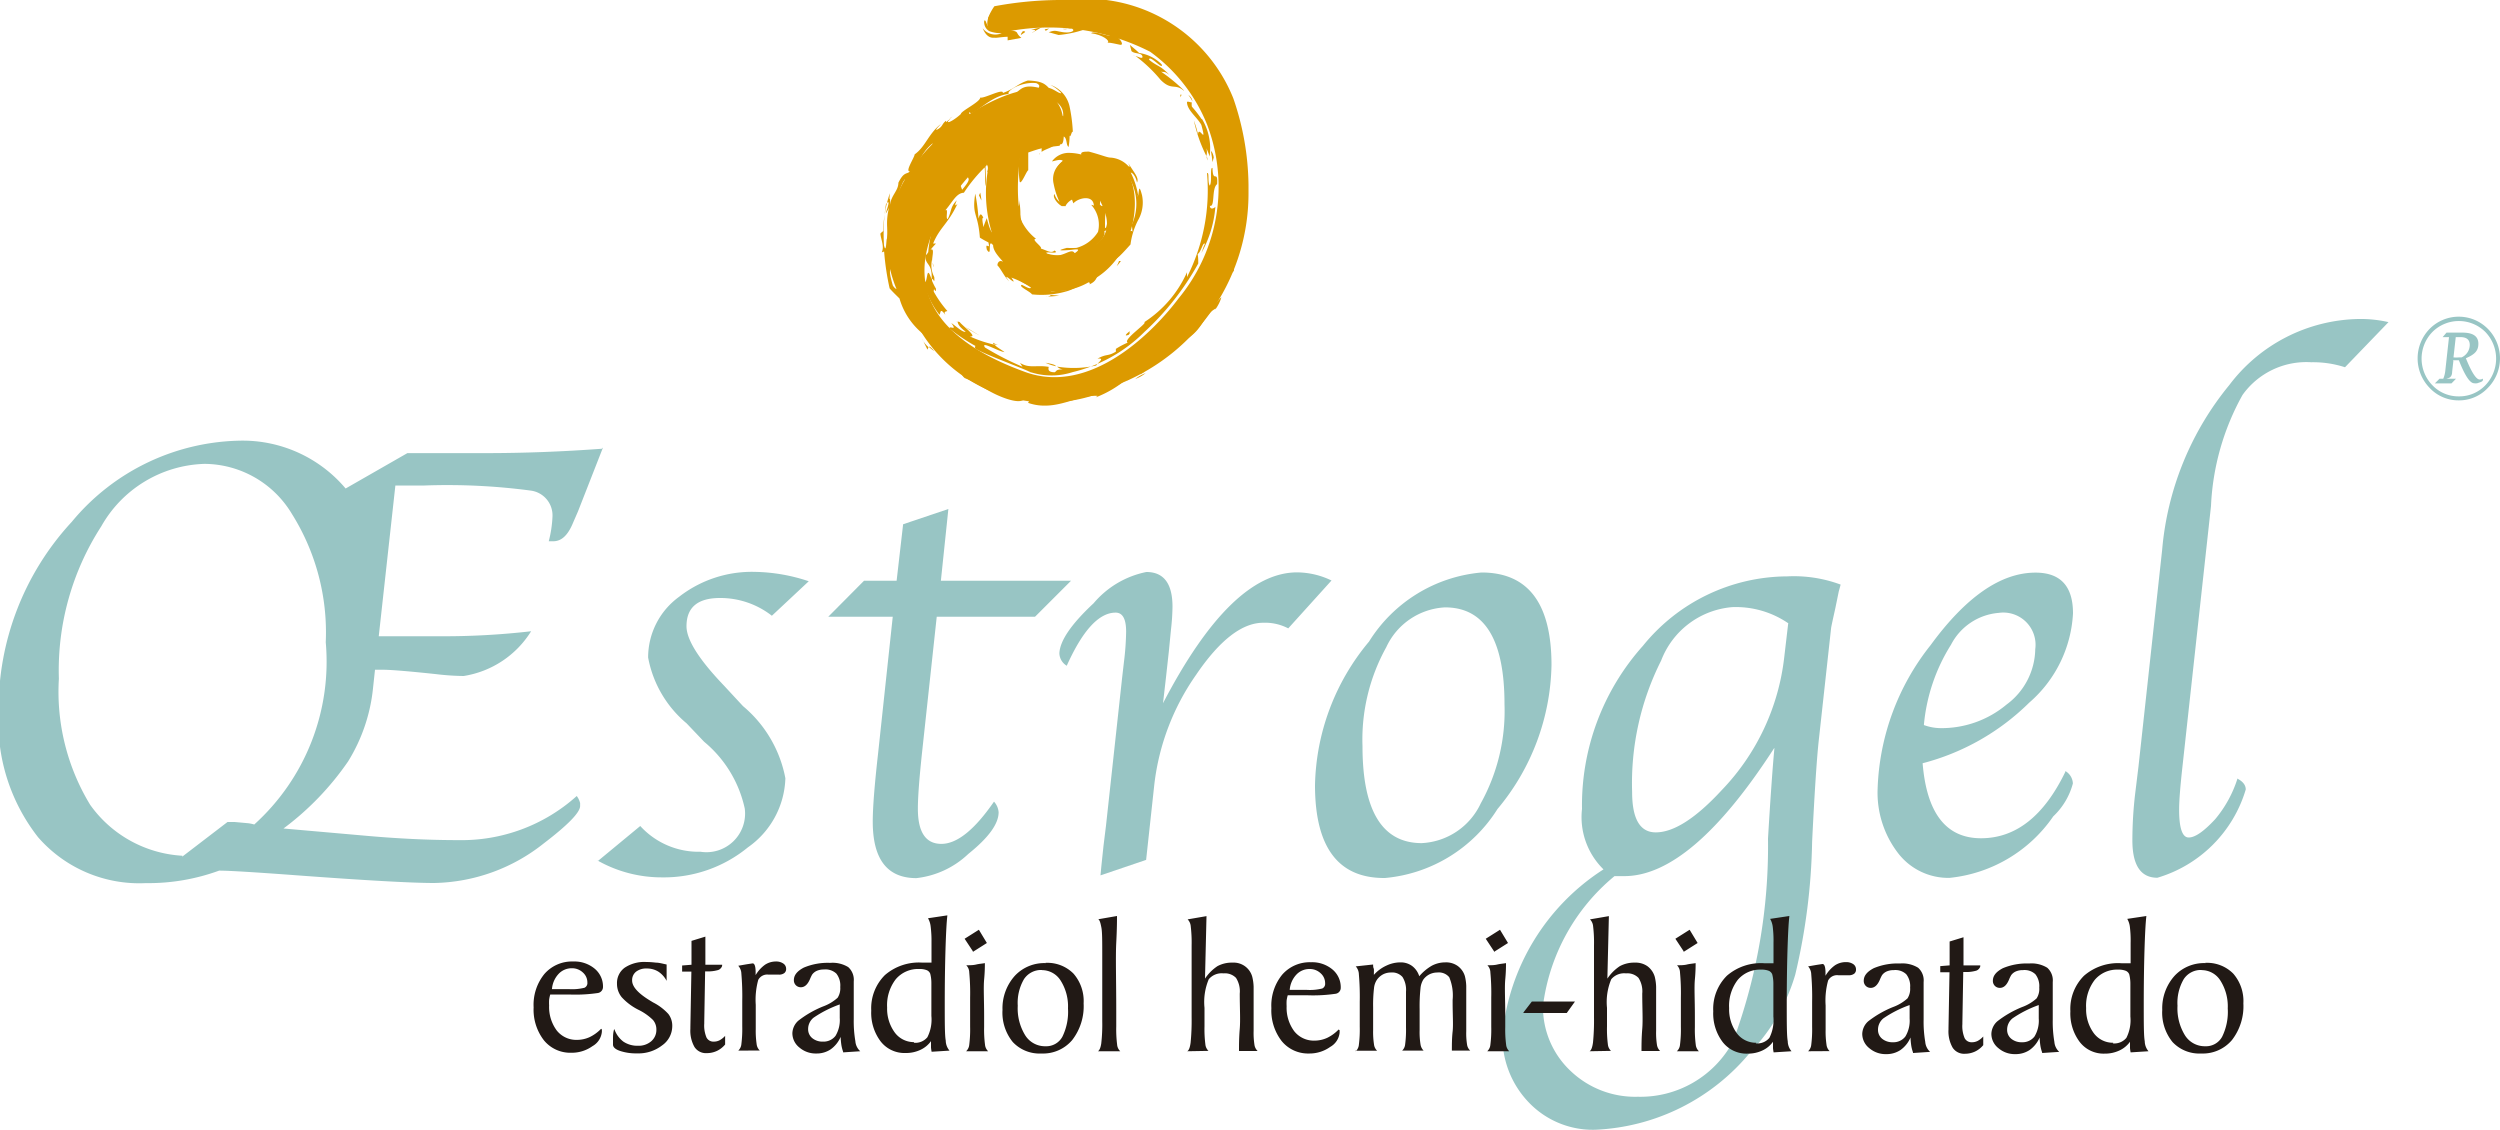<?xml version="1.0" encoding="UTF-8"?> <svg xmlns="http://www.w3.org/2000/svg" id="oestrogel" width="20" height="9.039" viewBox="0 0 20 9.039"><path id="Caminho_136" data-name="Caminho 136" d="M270.421.051A2.914,2.914,0,0,1,270.942,0H271a1.267,1.267,0,0,1,1.338.788,2.183,2.183,0,0,1,.121.688v.061a1.639,1.639,0,0,1-1.017,1.528,1.193,1.193,0,0,1-1.633-.463c-.805-1.092.625-1.946.952-1.88s.187.444.187.444l-.308.038s-.2,1.067.513.794c.266-.1.157-.313.121-.387-.059-.124-.213-.069-.289.019-.112-.076-.192-.576.439-.3.2.085.187.7-.224.916a.526.526,0,0,1-.607-.028,1.087,1.087,0,0,1-.187-.992s-1.372,1.152.261,1.748c.539.2,1.05-.343,1.232-.586A1.4,1.4,0,0,0,272.129,1a1.328,1.328,0,0,0-.457-.586A1.777,1.777,0,0,0,270.5.258c-.242.019-.074-.208-.074-.208Z" transform="translate(-262.471)" fill="#dc9a00"></path><path id="Caminho_137" data-name="Caminho 137" d="M300.455,3.41a.3.3,0,0,0-.033.055.145.145,0,0,0,.015.024.238.238,0,0,1,.017-.079Z" transform="translate(-292.518 -3.319)" fill="#dc9a00"></path><path id="Caminho_138" data-name="Caminho 138" d="M298.8,6.311l.11-.02c-.068-.056.016-.044-.157-.074-.027.005-.074.015-.1-.008s-.025-.066-.04-.056a.084.084,0,0,0,.04.084.254.254,0,0,0,.1.016.125.125,0,0,1-.153-.04c.038.092.088.075.1.077s.047-.006.1-.008l0,.029Z" transform="translate(-290.739 -5.988)" fill="#dc9a00"></path><path id="Caminho_139" data-name="Caminho 139" d="M310.445,9.354c-.009.012-.018.023-.016.032.009-.012.061-.03.016-.032Z" transform="translate(-302.262 -9.105)" fill="#dc9a00"></path><path id="Caminho_140" data-name="Caminho 140" d="M313.574,8.179c.069,0,0,.023.008.025l.076-.045-.085.02Z" transform="translate(-305.324 -7.942)" fill="#dc9a00"></path><path id="Caminho_141" data-name="Caminho 141" d="M324.569,8.449l.032,0c-.011-.007-.02,0-.032,0Z" transform="translate(-316.03 -8.218)" fill="#dc9a00"></path><path id="Caminho_142" data-name="Caminho 142" d="M319.393,8.431a.182.182,0,0,0-.11-.008l0,0c.039.015,0,.038-.063.03s-.061-.021-.118,0l.079.022a.9.9,0,0,0,.207-.044Z" transform="translate(-310.712 -8.195)" fill="#dc9a00"></path><path id="Caminho_143" data-name="Caminho 143" d="M323.166,8.662h-.038a.056.056,0,0,0,.038,0Z" transform="translate(-314.627 -8.431)" fill="#dc9a00"></path><path id="Caminho_144" data-name="Caminho 144" d="M317.713,8.545l-.036.007.009.012Z" transform="translate(-309.32 -8.317)" fill="#dc9a00"></path><path id="Caminho_145" data-name="Caminho 145" d="M331.9,9.745c-.025.028-.165-.043-.188-.015.092.012.156.061.131.075.032,0,.065.011.1.017s.007-.045-.04-.077Z" transform="translate(-322.983 -9.464)" fill="#dc9a00"></path><path id="Caminho_146" data-name="Caminho 146" d="M344.392,16.622a.063.063,0,0,1,.023,0,.045.045,0,0,0-.023,0Z" transform="translate(-335.332 -16.178)" fill="#dc9a00"></path><path id="Caminho_147" data-name="Caminho 147" d="M344.025,13.823a1.338,1.338,0,0,0-.184-.151c.024.007.026-.008.067.027-.071-.078-.1-.069-.162-.122,0-.047.119.092.1.037a.311.311,0,0,0-.18-.091c-.023-.023-.049-.043-.074-.065l.013.05c.028.026.082.009.088.045,0,.02-.032,0-.056-.006a1.15,1.15,0,0,1,.2.19c.089.09.115.027.184.086Z" transform="translate(-334.553 -13.099)" fill="#dc9a00"></path><path id="Caminho_148" data-name="Caminho 148" d="M358.836,28.426l0,.021.01-.02Z" transform="translate(-349.393 -27.669)" fill="#dc9a00"></path><path id="Caminho_149" data-name="Caminho 149" d="M361.2,30.721a1.068,1.068,0,0,0-.078-.1.1.1,0,0,1,0-.036c0,.008-.036-.011-.039,0,0,.065.083.122.115.183.046.169-.02,0-.027.074a.882.882,0,0,0-.033-.11,1.183,1.183,0,0,0,.1.284.12.12,0,0,0,0-.063c.009.022.019.044.026.067a.458.458,0,0,0-.061-.3Z" transform="translate(-351.587 -29.768)" fill="#dc9a00"></path><path id="Caminho_150" data-name="Caminho 150" d="M361.32,28.473c.028.038.035.054.033.06,0-.015,0-.033-.033-.06Z" transform="translate(-351.814 -27.715)" fill="#dc9a00"></path><path id="Caminho_151" data-name="Caminho 151" d="M366.927,46.877a.106.106,0,0,0-.007-.036.1.1,0,0,0,.007.036Z" transform="translate(-357.267 -45.594)" fill="#dc9a00"></path><path id="Caminho_152" data-name="Caminho 152" d="M368.247,45.3c.006.028.008.058.012.086l.01-.037c0-.012-.014-.054-.023-.05Z" transform="translate(-358.559 -44.089)" fill="#dc9a00"></path><path id="Caminho_153" data-name="Caminho 153" d="M288.807,51.716c0,.015.011.042.064.081-.019.012-.081-.047-.115-.069.053.071-.017.016-.014.044a1.422,1.422,0,0,0,.21.141c-.007,0-.01.01,0,.023.117.06.323.133.438.185a.547.547,0,0,0,.337,0,1.211,1.211,0,0,0,.575-.322,2.182,2.182,0,0,0,.43-.547c0-.025,0-.051-.005-.076.027-.012.042-.1.059-.081-.013.023-.018.047-.03.075a.907.907,0,0,0,.113-.372c-.009.013-.043.027-.044-.008.043.014.012-.138.058-.173.007-.122-.034,0-.037-.129-.024-.01,0,.119-.023.141-.018-.037,0-.109-.021-.1a1.535,1.535,0,0,1-.16.832l0-.039a.92.92,0,0,1-.343.4c.038,0-.176.141-.131.163a.6.6,0,0,0-.095.05l0,.022c-.068.041-.069.014-.147.056.062-.006.007.028-.011.055a.824.824,0,0,1-.312.009.079.079,0,0,0,.045.022c-.059,0-.048.016-.065.023-.059,0-.05-.03-.047-.043-.1-.017-.155.015-.23-.032l.02.031a2.309,2.309,0,0,1-.3-.154c-.038-.057.1.029.156.037-.02-.017-.068-.042-.078-.059a.986.986,0,0,1-.2-.067c.071.009-.056-.082-.081-.115Z" transform="translate(-281.146 -49.144)" fill="#dc9a00"></path><path id="Caminho_154" data-name="Caminho 154" d="M301.916,102.968a.2.2,0,0,0,.037.006.123.123,0,0,1-.037-.017s0,.007,0,.011Z" transform="translate(-293.97 -100.215)" fill="#dc9a00"></path><path id="Caminho_155" data-name="Caminho 155" d="M291,96.27v0c-.01-.007-.008,0,0,0Z" transform="translate(-283.341 -93.698)" fill="#dc9a00"></path><path id="Caminho_156" data-name="Caminho 156" d="M312.566,111.538l-.016-.006-.02-.007a.3.3,0,0,0,.035.013Z" transform="translate(-304.309 -108.555)" fill="#dc9a00"></path><path id="Caminho_157" data-name="Caminho 157" d="M317.911,108.958a.357.357,0,0,0,.085.028c-.01-.011-.018-.016-.085-.028Z" transform="translate(-309.547 -106.056)" fill="#dc9a00"></path><path id="Caminho_158" data-name="Caminho 158" d="M342.35,99.459c.016-.017,0-.014.009-.03-.037.029-.046.045-.009.03Z" transform="translate(-333.32 -96.781)" fill="#dc9a00"></path><path id="Caminho_159" data-name="Caminho 159" d="M293.72,98.32c-.027-.015-.053-.031-.078-.047l-.03-.016a1.172,1.172,0,0,0,.109.064Z" transform="translate(-285.887 -95.639)" fill="#dc9a00"></path><path id="Caminho_160" data-name="Caminho 160" d="M281.216,45.316a.963.963,0,0,0,.045-.147v0h0l-.041-.027h0l0,0-.008.007-.016.015-.032.03-.061.06c-.125.158.022.056-.1.2l-.022-.06a.919.919,0,0,0-.249.559c-.009.012-.023.044-.022-.006-.015.126.057.074.049.225-.047-.143-.027.051-.063.017l-.007-.024a.682.682,0,0,0,.132.288c.013-.007,0-.065.05.005-.019-.031,0-.028.014-.034a.881.881,0,0,1-.109-.155c0-.052.016.029.018-.023a.527.527,0,0,1-.032-.064c0-.051.025.048.018-.03a.2.2,0,0,1-.018-.137l0,.019c0-.05.023-.117-.012-.1.014-.017.029-.034.044-.05l-.023,0c.054-.131.118-.154.195-.318-.029.032-.016-.007-.005-.028-.055.055-.041.086-.073.15-.024,0,.019-.12-.037-.05.07-.072.1-.158.166-.16a1.231,1.231,0,0,1,.179-.215l0,.008c0-.02.016-.034.043-.053l.021-.015,0,0,0,0-.094-.063h0v0l0,.016a.184.184,0,0,0,0,.069c.007-.022.014-.043.022-.064.012.007,0,.038,0,.082,0-.006,0-.006-.013.007.019.018.006.157.014.174.008-.057,0-.131,0-.2.008.038.029.03.016.087Z" transform="translate(-273.306 -43.936)" fill="#dc9a00"></path><path id="Caminho_161" data-name="Caminho 161" d="M283.667,78.95a.353.353,0,0,1-.01-.036.062.062,0,0,0,.01.036Z" transform="translate(-276.195 -76.812)" fill="#dc9a00"></path><path id="Caminho_162" data-name="Caminho 162" d="M296.376,58.3c.022.078-.029-.014-.011.062.046.07,0-.1.05-.036,0,.052.062.109.08.133-.031-.021-.048.012-.045.029.024.021.053.088.093.127-.08-.107.089.068.018-.03a.669.669,0,0,1,.157.08c-.009.014-.043-.008-.072-.022-.037.009.066.053.08.076a.719.719,0,0,0,.292-.029c.093-.034.144-.079.086-.084-.039,0-.065.026-.105.037.115-.019.01.033,0,.042-.052,0-.143.02-.122,0a.5.5,0,0,0,.079-.027.431.431,0,0,1-.38-.137.805.805,0,0,1-.187-.421,1.034,1.034,0,0,0,.023.128c-.019-.011-.035-.071-.048-.119-.009.023-.019.047-.027.072-.005-.039-.015-.076,0-.075-.022-.046-.03-.024-.039.007a1.528,1.528,0,0,0-.026-.2c-.028.178.021.147.037.352a.718.718,0,0,0,.066.037Z" transform="translate(-288.47 -56.364)" fill="#dc9a00"></path><path id="Caminho_163" data-name="Caminho 163" d="M297.691,57.872l.019.041c0-.021-.006-.042-.009-.063l-.01.022Z" transform="translate(-289.859 -56.309)" fill="#dc9a00"></path><path id="Caminho_164" data-name="Caminho 164" d="M300.128,60.316c-.008,0-.013-.022-.021-.02,0,.077.009.067.021.02Z" transform="translate(-292.211 -58.69)" fill="#dc9a00"></path><path id="Caminho_165" data-name="Caminho 165" d="M318.028,88.7a.72.72,0,0,0,.107-.007l-.069-.005c0,.009-.024.013-.038.012Z" transform="translate(-309.661 -86.328)" fill="#dc9a00"></path><path id="Caminho_166" data-name="Caminho 166" d="M329.655,74.917a.41.41,0,0,1-.237.217c-.056.053.052.029.033.063.072-.034.045-.064.1-.118.038,0,.081-.081.124-.14-.013,0-.021,0-.019-.022Z" transform="translate(-320.735 -72.922)" fill="#dc9a00"></path><path id="Caminho_167" data-name="Caminho 167" d="M309.623,45.922a.628.628,0,0,0-.059-.181c.017,0,.042.037.05.079.018-.036-.02-.074-.068-.152,0,.008.021.036,0,.022a.215.215,0,0,0-.14-.069c-.031,0-.064-.018-.176-.048-.035,0-.068,0-.062.023a.421.421,0,0,0-.105-.013.165.165,0,0,0-.129.068c.014,0,.076-.026.089,0a.164.164,0,0,0-.076.179.609.609,0,0,0,.047.145.13.13,0,0,1-.04-.063c-.013.015,0,.046.03.076a.135.135,0,0,0,.028.021h0l.032,0h0l0,0,0-.006.008-.011a.122.122,0,0,1,.042-.035l.011.03c.038-.044.16-.073.164.019a.043.043,0,0,0-.021-.007.237.237,0,0,1,.054.216.29.29,0,0,1-.172.128.639.639,0,0,1-.077,0c-.09.024-.046.021.009.018s.118-.021.054.025c-.032-.054-.1.056-.22.006-.045-.03.112.008.058-.028-.026.026-.059,0-.11-.016.019-.011-.085-.077-.037-.077a.415.415,0,0,1-.127-.165.542.542,0,0,0-.01-.146c.011.119-.046-.031-.042.109a.476.476,0,0,0,.2.322.507.507,0,0,0,.407-.019c.005-.022.04-.041.073-.069s.054-.071.044-.094c.012,0,.028-.019.04-.025-.01-.176-.017.04-.034-.006,0-.067,0-.127.015-.126-.042-.112-.014-.01-.056-.056a.179.179,0,0,0-.011-.092.22.22,0,0,0-.3.061l-.007.007v0h0l.035,0h0l0,0a.042.042,0,0,1-.011-.009.127.127,0,0,1-.02-.026.264.264,0,0,1-.028-.065.237.237,0,0,1,0-.143c.032-.1.158-.116.255-.095a.526.526,0,0,1,.267.117.252.252,0,0,0,0-.04.405.405,0,0,1,.075.448.5.5,0,0,1,.006.061c0-.033-.046.018-.049-.032a.661.661,0,0,1-.048.141.746.746,0,0,0,.047-.077.15.15,0,0,1-.077.132c-.056.126.084-.04.111-.068a.582.582,0,0,1,.061-.195.285.285,0,0,0,.031-.2c-.033-.125-.02.017-.037.009Z" transform="translate(-300.518 -44.36)" fill="#dc9a00"></path><path id="Caminho_168" data-name="Caminho 168" d="M342.721,67.332c0,.012,0,.02,0,.027a.1.1,0,0,0,0-.027Z" transform="translate(-333.703 -65.539)" fill="#dc9a00"></path><path id="Caminho_169" data-name="Caminho 169" d="M309.951,57.742c0-.014,0-.031,0-.053s0,.011,0,.053Z" transform="translate(-301.79 -56.147)" fill="#dc9a00"></path><path id="Caminho_170" data-name="Caminho 170" d="M339.75,75.669h0Z" transform="translate(-330.812 -73.652)" fill="#dc9a00"></path><path id="Caminho_171" data-name="Caminho 171" d="M339.552,78.429a.322.322,0,0,0,.034-.042h-.015a.222.222,0,0,1-.019.042Z" transform="translate(-330.619 -76.299)" fill="#dc9a00"></path><path id="Caminho_172" data-name="Caminho 172" d="M315.868,45.931v-.014s-.005.01,0,.014Z" transform="translate(-307.554 -44.694)" fill="#dc9a00"></path><path id="Caminho_173" data-name="Caminho 173" d="M288.652,35.066l.026-.018a.106.106,0,0,0-.026.018Z" transform="translate(-281.058 -34.115)" fill="#dc9a00"></path><path id="Caminho_174" data-name="Caminho 174" d="M268.895,26.992a.862.862,0,0,0,.253-.151v.015c.044-.027.172-.129.07-.1l-.016.023c-.1.071-.086.021-.172.051-.1.049-.139.121-.239.135-.042.012-.038,0-.028-.016-.094.018-.126.061-.195.073-.018-.051-.089-.037-.179-.035a.345.345,0,0,1-.254-.065,1.779,1.779,0,0,1-.3-.145c.065.017-.086-.071-.046-.078-.072.029-.216-.256-.282-.229-.081-.143-.01,0-.1-.165.007,0,.025.022.033.031-.029-.068-.086-.081-.085-.15-.055-.137-.03-.013-.083-.088-.044-.153-.015-.116,0-.2-.039-.008-.034-.1-.048-.178-.005.018-.006.127-.023.056a1.5,1.5,0,0,1,.016-.331c.063-.074-.048.171.024.03a.515.515,0,0,0,0,.252,1.3,1.3,0,0,1,.112-.457c.047-.074-.006.048.031-.01.094-.12.105-.22.206-.3l0,.033c.033-.076.205-.182.319-.268-.021,0-.035,0-.023-.015.023.046.16-.133.313-.145-.021-.024.1-.1.22-.087.035.016.022.029.02.037-.159-.037-.145.04-.244.081a.419.419,0,0,1,.159-.047.481.481,0,0,1,.153.021l-.038.01.107.048a.117.117,0,0,1,.058.115l-.021-.01a.422.422,0,0,1-.014.206l-.008.025,0,.006h0c.028-.022.007-.006.013-.011h-.017l-.054.005-.108.01-.1.012-.013,0h-.01l-.02.019h0v0l0,.026,0,.051a.767.767,0,0,0,.005.187c.014.019.055-.09.068-.094,0-.032,0-.062,0-.089l0-.039v-.032h0l-.031.029h0c.046-.016.089-.032.138-.045l0,.03c.021-.023.139-.05.071-.058.068-.032.1.045.106-.066.029.014.017.072.039.083a.568.568,0,0,0,.008-.092c.007.03.019-.052.026-.023a1.3,1.3,0,0,0-.027-.211.237.237,0,0,0-.153-.17.313.313,0,0,1,.087.065c-.011.011-.056-.031-.1-.041-.035-.038-.067-.055-.167-.059-.078.024-.106.066-.2.1.006-.041-.154.048-.181.036,0,.036-.155.108-.155.132-.038.036-.1.076-.105.062a.35.35,0,0,1,.027-.029l-.041.032c0-.006,0-.007,0-.011-.037.028-.022.047-.077.074-.005-.007.019-.028.036-.048-.1.078-.124.183-.21.243,0,.024-.082.143-.036.136-.029.026-.049,0-.094.091,0,.066-.06.1-.068.184.007-.11-.009,0,0-.1a.97.97,0,0,0-.053.3c-.007.012-.016.011-.023.024.005.049.033.1.011.149l.019-.007a2.094,2.094,0,0,0,.044.295c.025.029.053.055.079.081a.566.566,0,0,0,.27.338c.031.04.078.1.072.1l-.048-.03c.049.056.1.135.155.137.065.04.029.054.073.092.076.027.169.095.263.137s.182.063.211.033a1.285,1.285,0,0,1-.28-.106c.031.007.016-.017.055,0a.756.756,0,0,0,.278.091l-.02.043a.389.389,0,0,0,.124.022h.012c.155,0,.29-.087.419-.078Z" transform="translate(-260.129 -23.813)" fill="#dc9a00"></path><path id="Caminho_175" data-name="Caminho 175" d="M280.7,101.937c.013.028.026.055.04.082l.008-.02a.186.186,0,0,1-.049-.062Z" transform="translate(-273.32 -99.222)" fill="#dc9a00"></path><path id="Caminho_176" data-name="Caminho 176" d="M282.545,104.111a.439.439,0,0,0,.041.032.184.184,0,0,0-.038-.037l0,0Z" transform="translate(-275.112 -101.334)" fill="#dc9a00"></path><path id="Caminho_177" data-name="Caminho 177" d="M345.224,112.124a.306.306,0,0,0,.083-.047.319.319,0,0,0-.083.047Z" transform="translate(-336.142 -109.092)" fill="#dc9a00"></path><path id="Caminho_178" data-name="Caminho 178" d="M346.71,111.491l-.041.017,0,.008Z" transform="translate(-337.546 -108.522)" fill="#dc9a00"></path><path id="Caminho_179" data-name="Caminho 179" d="M348.948,14.522a1.071,1.071,0,0,0-.077-.113c0-.029-.093-.144-.048-.117-.067-.049-.17-.184-.157-.107a.786.786,0,0,1,.188.238,1.92,1.92,0,0,1,.117.331,2.825,2.825,0,0,1,.085.722c0-.026-.007-.051-.013-.075.016.246-.08.312-.075.515l-.026-.037c-.047.095-.034.216-.129.292h.019c-.017.025-.029.031-.047.057l.013-.006a.4.4,0,0,1-.128.164c-.013,0,.022-.03.035-.051-.034.018-.054.083-.1.125-.043.026-.011-.013-.01-.021-.123.14-.215.153-.3.27-.006.016.052-.009,0,.031a.728.728,0,0,0,.262-.214l-.023.02c.029-.1.061-.033.143-.154-.008.044-.054.087-.064.113.152-.089.14-.195.246-.253l-.006.011a.32.32,0,0,0,.051-.1c-.012.007-.034.038-.053.055a.113.113,0,0,0,0-.08c.041-.025.019-.053.058-.108.03-.012,0,.061-.009.088.01-.026.017-.053.024-.079.032-.067.052-.057.079-.087.008-.066-.025.03-.028-.027a1.027,1.027,0,0,0,.112-.572c0,.057.023.021.015.09.007-.025,0-.114-.019-.115-.012-.113-.012-.254-.013-.362l-.013.033c-.04-.082-.014-.226-.078-.371v0c-.02-.045-.073-.079-.1-.159.031.013.044.061.061.049Z" transform="translate(-339.133 -13.784)" fill="#dc9a00"></path><path id="Caminho_180" data-name="Caminho 180" d="M358.258,11.573l.052.011c-.038-.039-.11-.052-.11-.032.033.014.06.053.075.045,0-.006,0-.013-.018-.025Z" transform="translate(-348.777 -11.235)" fill="#dc9a00"></path><path id="Caminho_181" data-name="Caminho 181" d="M304.981,1.774c-.02.005-.015.015-.023.021a1.449,1.449,0,0,1,.554.074c.065.027.088-.006.176.02a.461.461,0,0,1,.027.038c.052,0,.163.1.139.041,0-.006-.046,0-.078-.03l.012-.009c-.03-.012-.059-.025-.089-.036l.035,0c-.114-.073-.1.01-.251-.049l.01-.034c-.107-.027-.163-.024-.257-.057,0,0,0,.017.017.013s.04.021.026.03c-.167.008.028-.019-.086-.045a3.76,3.76,0,0,1-.492.016c.068.015-.029.044-.107.052-.037-.008.022-.024.034-.035a.363.363,0,0,0-.1.006c.051.013.022.041-.059.067.184-.009.327-.085.517-.08Z" transform="translate(-296.454 -1.7)" fill="#dc9a00"></path><path id="Caminho_182" data-name="Caminho 182" d="M320.451,3.557a.059.059,0,0,0,.032-.008l-.075,0,.042.006Z" transform="translate(-311.98 -3.454)" fill="#dc9a00"></path><path id="Caminho_183" data-name="Caminho 183" d="M4.824,132.07l-.2.511-.04.092c-.041.1-.093.147-.157.147l-.037,0a.936.936,0,0,0,.03-.2.2.2,0,0,0-.172-.205,5.059,5.059,0,0,0-.852-.041H3.163l-.133,1.206H3.51a6.088,6.088,0,0,0,.739-.04.777.777,0,0,1-.54.358,2.027,2.027,0,0,1-.221-.015q-.329-.035-.425-.035H3l-.015.139a1.377,1.377,0,0,1-.2.594,2.277,2.277,0,0,1-.517.537l.636.056q.405.037.764.037a1.377,1.377,0,0,0,.946-.353.16.16,0,0,1,.027.057l0,.023q0,.077-.292.3a1.447,1.447,0,0,1-.877.316q-.27,0-1.105-.062-.5-.037-.614-.037a1.651,1.651,0,0,1-.587.1,1.074,1.074,0,0,1-.862-.368,1.494,1.494,0,0,1-.315-1,2.2,2.2,0,0,1,.585-1.522,1.787,1.787,0,0,1,1.368-.65,1.078,1.078,0,0,1,.823.383l.494-.283h.624q.457,0,.931-.035Zm-3.367,3.274h0l.363-.278.057,0,.11.01a.319.319,0,0,1,.047.01,1.755,1.755,0,0,0,.572-1.458,1.784,1.784,0,0,0-.271-1.027.821.821,0,0,0-.7-.4.982.982,0,0,0-.825.5,2.121,2.121,0,0,0-.339,1.219,1.742,1.742,0,0,0,.25,1.008.972.972,0,0,0,.739.408Z" transform="translate(0 -128.49)" fill="#98c5c4"></path><path id="Caminho_184" data-name="Caminho 184" d="M181.757,174.266l.34-.281a.631.631,0,0,0,.482.206.309.309,0,0,0,.354-.346.956.956,0,0,0-.325-.534l-.14-.147a.9.9,0,0,1-.308-.527.6.6,0,0,1,.247-.485.946.946,0,0,1,.608-.2,1.421,1.421,0,0,1,.43.075l-.295.276a.67.67,0,0,0-.415-.142q-.268,0-.268.226,0,.162.3.475l.152.164a.992.992,0,0,1,.339.577.7.7,0,0,1-.3.553,1.06,1.06,0,0,1-.685.24,1.042,1.042,0,0,1-.516-.134Z" transform="translate(-176.975 -167.377)" fill="#98c5c4"></path><path id="Caminho_185" data-name="Caminho 185" d="M252.733,153.676l-.119,1.1c-.021.2-.032.343-.032.437q0,.281.188.281t.421-.338a.143.143,0,0,1,.037.085q0,.139-.242.333a.718.718,0,0,1-.416.194q-.349,0-.349-.452,0-.167.042-.539l.118-1.1h-.516l.286-.288h.261l.052-.452.362-.122-.06.574h1.041l-.288.288h-.787Z" transform="translate(-245.239 -148.743)" fill="#98c5c4"></path><path id="Caminho_186" data-name="Caminho 186" d="M322.909,173q.545-1.047,1.073-1.047a.641.641,0,0,1,.275.065l-.346.383a.4.4,0,0,0-.2-.045q-.255,0-.539.419a1.911,1.911,0,0,0-.332.871l-.066.607-.365.124.007-.075.017-.161.02-.162.129-1.183.015-.13a2.147,2.147,0,0,0,.017-.239q0-.152-.084-.152-.2,0-.391.425a.12.12,0,0,1-.059-.1q.007-.151.274-.4a.744.744,0,0,1,.422-.25q.209,0,.209.278a1.758,1.758,0,0,1-.012.181l-.017.174-.023.209-.023.2Z" transform="translate(-313.605 -167.374)" fill="#98c5c4"></path><path id="Caminho_187" data-name="Caminho 187" d="M400.426,174.4q-.552,0-.553-.741a1.845,1.845,0,0,1,.432-1.15,1.183,1.183,0,0,1,.9-.553q.56,0,.56.741a1.844,1.844,0,0,1-.432,1.151,1.188,1.188,0,0,1-.9.552Zm.3-.279h0a.551.551,0,0,0,.473-.318,1.523,1.523,0,0,0,.19-.793q0-.775-.476-.775a.549.549,0,0,0-.47.319,1.522,1.522,0,0,0-.19.792q0,.775.474.775Z" transform="translate(-389.353 -167.376)" fill="#98c5c4"></path><path id="Caminho_188" data-name="Caminho 188" d="M459.619,173.229c-.008.03-.013.048-.015.055l-.027.132q-.032.144-.034.159l-.1.91q-.024.229-.052.8a4.956,4.956,0,0,1-.135,1.064,1.5,1.5,0,0,1-.356.617,1.7,1.7,0,0,1-1.245.624.708.708,0,0,1-.53-.218.755.755,0,0,1-.211-.546,1.773,1.773,0,0,1,.808-1.319.585.585,0,0,1-.172-.483,1.914,1.914,0,0,1,.488-1.306,1.493,1.493,0,0,1,1.154-.555,1.072,1.072,0,0,1,.425.065Zm-.531,1.307h0q-.662,1.025-1.2,1.025c-.014,0-.041,0-.078,0a1.607,1.607,0,0,0-.572,1.036.7.7,0,0,0,.218.52.748.748,0,0,0,.54.209.841.841,0,0,0,.762-.442,4.491,4.491,0,0,0,.28-1.623q.029-.485.051-.721Zm.109-1h0a.743.743,0,0,0-.445-.127.668.668,0,0,0-.569.428,2.179,2.179,0,0,0-.232,1.051q0,.323.189.323.216,0,.528-.338a1.83,1.83,0,0,0,.5-1.064l.032-.273Z" transform="translate(-444.894 -168.552)" fill="#98c5c4"></path><path id="Caminho_189" data-name="Caminho 189" d="M572.485,173.543a.12.12,0,0,1,.061.1.559.559,0,0,1-.157.263,1.147,1.147,0,0,1-.83.492.507.507,0,0,1-.413-.2.794.794,0,0,1-.162-.514,1.946,1.946,0,0,1,.424-1.148q.424-.58.839-.58.3,0,.3.326a1.014,1.014,0,0,1-.35.714,1.887,1.887,0,0,1-.853.485q.049.6.467.6t.675-.532Zm-1.132-.368h0a.4.4,0,0,0,.13.025.811.811,0,0,0,.533-.189.561.561,0,0,0,.229-.442.258.258,0,0,0-.292-.291.473.473,0,0,0-.382.255,1.449,1.449,0,0,0-.217.643Z" transform="translate(-555.963 -167.375)" fill="#98c5c4"></path><path id="Caminho_190" data-name="Caminho 190" d="M649.123,99.553c.047.023.071.053.071.089a1.048,1.048,0,0,1-.707.706q-.2,0-.2-.3a3.231,3.231,0,0,1,.022-.37l.027-.221.189-1.73a2.4,2.4,0,0,1,.537-1.32,1.326,1.326,0,0,1,1.033-.529,1,1,0,0,1,.241.025l-.348.361a.827.827,0,0,0-.27-.04.627.627,0,0,0-.55.262,2.008,2.008,0,0,0-.252.888l-.228,2.082q-.027.241-.027.346,0,.223.076.224t.213-.147a.953.953,0,0,0,.178-.325Z" transform="translate(-631.228 -93.326)" fill="#98c5c4"></path><path id="Caminho_191" data-name="Caminho 191" d="M735.486,95.9a.315.315,0,0,1-.233-.1.338.338,0,0,1,0-.472.327.327,0,0,1,.466,0,.336.336,0,0,1,0,.472.315.315,0,0,1-.233.1Zm0-.032h0a.288.288,0,0,0,.212-.088.307.307,0,0,0,0-.428.3.3,0,0,0-.422,0,.306.306,0,0,0,0,.428.288.288,0,0,0,.212.088Zm-.043-.284h0l-.01.089c0,.028-.013.044-.03.049l-.017.005h.078l-.036.037h-.133l.037-.037h.03a.229.229,0,0,0,.017-.07l.029-.263h-.051l.031-.036h.128c.085,0,.127.03.127.089s-.032.086-.1.116c.046.114.083.17.11.17a.044.044,0,0,0,.026-.007.029.029,0,0,1,0,.011c0,.007-.007.013-.022.018l-.023.008a.077.077,0,0,1-.025,0q-.05,0-.122-.184l-.018,0-.02,0-.01,0Zm0-.028h0a.228.228,0,0,0,.047,0l.019,0a.11.11,0,0,0,.065-.1c0-.041-.025-.062-.074-.062h-.038l-.018.161Z" transform="translate(-715.816 -92.697)" fill="#98c5c4"></path><path id="Caminho_192" data-name="Caminho 192" d="M162.854,275.84v.018a.147.147,0,0,1-.075.115.284.284,0,0,1-.17.053.272.272,0,0,1-.219-.1.4.4,0,0,1-.082-.263.391.391,0,0,1,.086-.267.292.292,0,0,1,.231-.1.253.253,0,0,1,.172.058.185.185,0,0,1,.066.146.049.049,0,0,1-.04.048,1.245,1.245,0,0,1-.232.012H162.5l-.059,0a.277.277,0,0,0-.009.042.418.418,0,0,0,0,.046.315.315,0,0,0,.061.2.2.2,0,0,0,.163.075.246.246,0,0,0,.1-.022.317.317,0,0,0,.092-.067Zm-.4-.323h.014l.037,0,.066,0h.019a.408.408,0,0,0,.125-.011.041.041,0,0,0,.023-.042.106.106,0,0,0-.036-.08.126.126,0,0,0-.089-.034.143.143,0,0,0-.106.046.2.2,0,0,0-.052.118Zm.5.32a.209.209,0,0,0,.072.1.2.2,0,0,0,.117.033.153.153,0,0,0,.106-.036.119.119,0,0,0,.041-.093.116.116,0,0,0-.027-.077.442.442,0,0,0-.117-.082.457.457,0,0,1-.133-.1.168.168,0,0,1-.038-.108.151.151,0,0,1,.061-.128.282.282,0,0,1,.173-.046.62.62,0,0,1,.076.005c.028,0,.057.009.087.015l0,.131a.194.194,0,0,0-.068-.075.172.172,0,0,0-.092-.024.13.13,0,0,0-.085.026.086.086,0,0,0-.031.07c0,.051.051.106.154.167l.013.008a.425.425,0,0,1,.123.093.154.154,0,0,1,.031.1.188.188,0,0,1-.081.151.308.308,0,0,1-.2.064.407.407,0,0,1-.138-.02c-.037-.013-.055-.03-.055-.05s0-.023,0-.044,0-.047.008-.076Zm.616-.46-.074,0v-.049l.075-.006,0-.191.111-.034,0,.225h.124c.005,0,.009,0,.01,0s0,0,0,.007-.01.027-.031.035a.287.287,0,0,1-.093.011h-.012l-.007.406v.011a.248.248,0,0,0,.018.112.062.062,0,0,0,.059.033.1.1,0,0,0,.046-.011.17.17,0,0,0,.044-.035l0,.069a.192.192,0,0,1-.065.051.189.189,0,0,1-.08.018.109.109,0,0,1-.1-.049.262.262,0,0,1-.033-.145v-.013l.008-.443Zm.375.632a.081.081,0,0,0,.025-.052.975.975,0,0,0,.007-.144v-.2a2.106,2.106,0,0,0-.007-.219.1.1,0,0,0-.025-.064l.069-.012.046-.007c.015,0,.023.022.024.064,0,.013,0,.023,0,.03a.273.273,0,0,1,.075-.083.156.156,0,0,1,.087-.026.1.1,0,0,1,.059.016.05.05,0,0,1,.023.043.04.04,0,0,1-.015.034.069.069,0,0,1-.044.012l-.039,0-.043,0a.081.081,0,0,0-.082.042.6.6,0,0,0-.02.2c0,.015,0,.044,0,.087s0,.079,0,.107a.731.731,0,0,0,.007.119.084.084,0,0,0,.025.052Zm.839.009a.31.31,0,0,1-.014-.054.593.593,0,0,1-.006-.065.234.234,0,0,1-.08.1.2.2,0,0,1-.114.033.2.2,0,0,1-.136-.048.146.146,0,0,1-.056-.114.14.14,0,0,1,.047-.1.82.82,0,0,1,.2-.115.351.351,0,0,0,.115-.069.14.14,0,0,0,.021-.086.154.154,0,0,0-.031-.107.126.126,0,0,0-.1-.033.136.136,0,0,0-.055.01.091.091,0,0,0-.039.031.292.292,0,0,0-.016.033q-.028.068-.074.068a.055.055,0,0,1-.04-.016.056.056,0,0,1-.016-.041c0-.04.026-.072.079-.1a.491.491,0,0,1,.211-.038.24.24,0,0,1,.145.034.136.136,0,0,1,.044.114c0,.008,0,.046,0,.113s0,.129,0,.188a.952.952,0,0,0,.013.178.12.12,0,0,0,.039.08l-.137.009Zm-.023-.38h0a.91.91,0,0,0-.214.108.116.116,0,0,0-.043.091.091.091,0,0,0,.033.072.129.129,0,0,0,.086.028.121.121,0,0,0,.1-.046.246.246,0,0,0,.034-.144v-.109Zm.857-.711q-.009.075-.015.271t-.006.437c0,.154,0,.252.008.294a.126.126,0,0,0,.03.08l-.143.009a.313.313,0,0,1-.005-.034c0-.011,0-.022,0-.033v-.018a.214.214,0,0,1-.085.07.269.269,0,0,1-.118.025.241.241,0,0,1-.2-.093.379.379,0,0,1-.075-.246.374.374,0,0,1,.109-.284.415.415,0,0,1,.3-.1h.041l.032,0v-.162a.912.912,0,0,0-.007-.129.164.164,0,0,0-.021-.064l.154-.023Zm-.269,1.019h0a.125.125,0,0,0,.109-.044.311.311,0,0,0,.032-.171c0-.138,0-.226,0-.264a.3.3,0,0,0-.009-.073.051.051,0,0,0-.029-.029.155.155,0,0,0-.059-.009.234.234,0,0,0-.188.082.34.34,0,0,0-.069.226.322.322,0,0,0,.061.2.19.19,0,0,0,.156.077Zm.473-.732-.066-.1.114-.072.064.106-.112.071Zm-.054.8h0a.082.082,0,0,0,.025-.052.969.969,0,0,0,.007-.144v-.234a1.766,1.766,0,0,0-.007-.2.084.084,0,0,0-.024-.058c.029,0,.055,0,.08-.006s.048-.007.069-.011c0,.023,0,.067-.006.131s0,.162,0,.293v.088a.926.926,0,0,0,.007.14.085.085,0,0,0,.025.053h-.174Zm.633-.707a.294.294,0,0,1,.226.086.334.334,0,0,1,.081.238.442.442,0,0,1-.091.293.305.305,0,0,1-.246.108.293.293,0,0,1-.23-.092.372.372,0,0,1-.082-.257.388.388,0,0,1,.1-.274.322.322,0,0,1,.248-.1Zm-.026.057h0a.164.164,0,0,0-.144.073.376.376,0,0,0-.05.213.409.409,0,0,0,.06.237.187.187,0,0,0,.162.087.147.147,0,0,0,.135-.076.452.452,0,0,0,.045-.227.385.385,0,0,0-.058-.221.177.177,0,0,0-.151-.085Zm.448.65c.012-.008.021-.029.026-.062a1.34,1.34,0,0,0,.008-.178c0-.024,0-.068,0-.133s0-.118,0-.16v-.238c0-.109,0-.183-.007-.219s-.013-.059-.025-.066l.15-.026c0,.029,0,.1-.006.214s0,.3,0,.548v.122a.994.994,0,0,0,.007.145.082.082,0,0,0,.025.053h-.174Zm.714,0c.013-.007.022-.031.027-.07a1.772,1.772,0,0,0,.008-.2q0-.048,0-.2c0-.1,0-.184,0-.253v-.124a1.093,1.093,0,0,0-.007-.152.089.089,0,0,0-.025-.056l.151-.026-.012.5a.356.356,0,0,1,.1-.1.242.242,0,0,1,.121-.028.154.154,0,0,1,.157.113.384.384,0,0,1,.011.08q0,.054,0,.181v.171a.626.626,0,0,0,.007.115.086.086,0,0,0,.025.047h-.149c0-.047,0-.105.006-.177s0-.165,0-.282a.2.2,0,0,0-.03-.126.124.124,0,0,0-.1-.036.135.135,0,0,0-.118.047.471.471,0,0,0-.034.229v.148a.966.966,0,0,0,.007.144.082.082,0,0,0,.025.052Zm1.219-.168v.018a.147.147,0,0,1-.075.115.284.284,0,0,1-.17.053.272.272,0,0,1-.219-.1.4.4,0,0,1-.082-.263.391.391,0,0,1,.086-.267.292.292,0,0,1,.231-.1.253.253,0,0,1,.172.058.185.185,0,0,1,.066.146.048.048,0,0,1-.04.048,1.245,1.245,0,0,1-.232.012H168.4l-.059,0a.27.27,0,0,0-.009.042.434.434,0,0,0,0,.046.315.315,0,0,0,.061.2.2.2,0,0,0,.163.075.246.246,0,0,0,.1-.022.318.318,0,0,0,.092-.067Zm-.4-.323h.014l.037,0,.066,0h.019a.407.407,0,0,0,.125-.011.041.041,0,0,0,.023-.042.105.105,0,0,0-.036-.08.126.126,0,0,0-.089-.034.143.143,0,0,0-.106.046.2.2,0,0,0-.052.118Zm.529.491a.081.081,0,0,0,.025-.052.967.967,0,0,0,.007-.144v-.2a2.094,2.094,0,0,0-.007-.219.1.1,0,0,0-.025-.064l.139-.015c0,.012,0,.024.006.035a.3.3,0,0,1,0,.033v.015a.3.3,0,0,1,.1-.074.261.261,0,0,1,.113-.026.153.153,0,0,1,.093.029.163.163,0,0,1,.057.082.384.384,0,0,1,.1-.084.229.229,0,0,1,.108-.027.16.16,0,0,1,.1.029.156.156,0,0,1,.057.081.372.372,0,0,1,.011.078c0,.035,0,.094,0,.177v.185a.578.578,0,0,0,.007.111.08.08,0,0,0,.025.045h-.147c0-.048,0-.1.006-.153s0-.132,0-.233v-.02a.375.375,0,0,0-.027-.181.107.107,0,0,0-.094-.038.143.143,0,0,0-.063.014.139.139,0,0,0-.05.042.16.16,0,0,0-.023.071,1.343,1.343,0,0,0-.007.166v.168a.62.62,0,0,0,.007.113.088.088,0,0,0,.025.051h-.172a.078.078,0,0,0,.024-.049.88.88,0,0,0,.007-.138v-.284a.193.193,0,0,0-.028-.118.11.11,0,0,0-.092-.036.139.139,0,0,0-.062.014.142.142,0,0,0-.049.042.145.145,0,0,0-.025.07,1.154,1.154,0,0,0-.007.151q0,.024,0,.085c0,.041,0,.074,0,.1a.654.654,0,0,0,.007.113.083.083,0,0,0,.025.051h-.174Zm1.106-.8-.066-.1.114-.072.064.106-.112.071Zm-.054.8h0a.081.081,0,0,0,.025-.052.959.959,0,0,0,.007-.144v-.234a1.748,1.748,0,0,0-.007-.2.084.084,0,0,0-.024-.058c.029,0,.055,0,.08-.006s.047-.007.069-.011c0,.023,0,.067-.006.131s0,.162,0,.293v.088a.925.925,0,0,0,.007.14.085.085,0,0,0,.025.053h-.174Zm.29-.311.067-.087h.345l-.066.092h-.338l-.009,0Zm.529.311q.019-.011.027-.07a1.768,1.768,0,0,0,.008-.2q0-.048,0-.2c0-.1,0-.184,0-.253v-.124a1.083,1.083,0,0,0-.007-.152.089.089,0,0,0-.025-.056l.151-.026-.012.5a.355.355,0,0,1,.1-.1.242.242,0,0,1,.121-.028.164.164,0,0,1,.1.029.162.162,0,0,1,.058.084.383.383,0,0,1,.011.08c0,.036,0,.1,0,.181v.171a.624.624,0,0,0,.007.115.086.086,0,0,0,.025.047h-.149c0-.047,0-.105.006-.177s0-.165,0-.282a.2.2,0,0,0-.03-.126.124.124,0,0,0-.1-.036.135.135,0,0,0-.118.047.472.472,0,0,0-.034.229v.148a.97.97,0,0,0,.007.144.082.082,0,0,0,.025.052Zm.752-.8-.066-.1.114-.072.064.106-.112.071Zm-.054.8h0a.081.081,0,0,0,.025-.052.97.97,0,0,0,.007-.144v-.234a1.761,1.761,0,0,0-.007-.2.085.085,0,0,0-.024-.058c.029,0,.055,0,.08-.006s.047-.007.069-.011c0,.023,0,.067-.006.131s0,.162,0,.293v.088a.934.934,0,0,0,.007.14.085.085,0,0,0,.025.053h-.174Zm.9-1.082q-.009.075-.015.271t-.006.437c0,.154,0,.252.008.294a.126.126,0,0,0,.03.08l-.143.009a.3.3,0,0,1-.005-.034c0-.011,0-.022,0-.033v-.018a.214.214,0,0,1-.085.07.269.269,0,0,1-.118.025.241.241,0,0,1-.2-.093.379.379,0,0,1-.075-.246.374.374,0,0,1,.109-.284.415.415,0,0,1,.3-.1h.041l.032,0v-.162a.911.911,0,0,0-.006-.129.165.165,0,0,0-.021-.064l.154-.023Zm-.269,1.019h0a.125.125,0,0,0,.109-.044.312.312,0,0,0,.032-.171c0-.138,0-.226,0-.264a.3.3,0,0,0-.009-.073.051.051,0,0,0-.029-.029.155.155,0,0,0-.059-.009.234.234,0,0,0-.188.082.34.34,0,0,0-.069.226.322.322,0,0,0,.061.2.19.19,0,0,0,.156.077Zm.419.063a.082.082,0,0,0,.025-.052.971.971,0,0,0,.007-.144v-.2a2.11,2.11,0,0,0-.007-.219.1.1,0,0,0-.025-.064l.069-.012.046-.007c.015,0,.023.022.024.064,0,.013,0,.023,0,.03a.273.273,0,0,1,.075-.083.156.156,0,0,1,.087-.026.1.1,0,0,1,.06.016.05.05,0,0,1,.022.043.04.04,0,0,1-.015.034.069.069,0,0,1-.044.012l-.039,0-.043,0a.081.081,0,0,0-.082.042.6.6,0,0,0-.02.2c0,.015,0,.044,0,.087s0,.079,0,.107a.731.731,0,0,0,.007.119.085.085,0,0,0,.025.052Zm.839.009a.3.3,0,0,1-.014-.054.568.568,0,0,1-.006-.065.235.235,0,0,1-.08.1.2.2,0,0,1-.114.033.2.2,0,0,1-.136-.048.146.146,0,0,1-.056-.114.14.14,0,0,1,.047-.1.819.819,0,0,1,.2-.115.352.352,0,0,0,.115-.069.14.14,0,0,0,.021-.086.154.154,0,0,0-.031-.107.126.126,0,0,0-.1-.033.136.136,0,0,0-.055.01.09.09,0,0,0-.039.031.267.267,0,0,0-.016.033c-.019.046-.044.068-.074.068a.055.055,0,0,1-.04-.016.056.056,0,0,1-.016-.041c0-.04.026-.072.079-.1a.491.491,0,0,1,.211-.038.24.24,0,0,1,.145.034.135.135,0,0,1,.044.114c0,.008,0,.046,0,.113s0,.129,0,.188a.949.949,0,0,0,.013.178.12.12,0,0,0,.039.08l-.137.009Zm-.023-.38h0a.909.909,0,0,0-.214.108.116.116,0,0,0-.043.091.091.091,0,0,0,.033.072.129.129,0,0,0,.086.028.12.12,0,0,0,.1-.046.245.245,0,0,0,.034-.144v-.109Zm.315-.261-.074,0v-.049l.075-.006,0-.191.111-.034,0,.225h.124c.005,0,.009,0,.01,0s0,0,0,.007-.01.027-.031.035a.286.286,0,0,1-.093.011h-.012l-.007.406v.011a.247.247,0,0,0,.018.112.062.062,0,0,0,.059.033.1.1,0,0,0,.046-.011.17.17,0,0,0,.044-.035l0,.069a.191.191,0,0,1-.065.051.189.189,0,0,1-.08.018.109.109,0,0,1-.1-.049.262.262,0,0,1-.033-.145v-.013l.008-.443Zm.741.641a.3.3,0,0,1-.014-.054.589.589,0,0,1-.006-.065.235.235,0,0,1-.08.1.2.2,0,0,1-.114.033.2.2,0,0,1-.136-.048.146.146,0,0,1-.056-.114.14.14,0,0,1,.047-.1.819.819,0,0,1,.2-.115.351.351,0,0,0,.115-.069.14.14,0,0,0,.021-.086.154.154,0,0,0-.031-.107.126.126,0,0,0-.1-.033.136.136,0,0,0-.055.01.09.09,0,0,0-.039.031.279.279,0,0,0-.016.033c-.019.046-.043.068-.074.068a.055.055,0,0,1-.04-.016.056.056,0,0,1-.016-.041c0-.04.026-.072.079-.1a.491.491,0,0,1,.211-.038.24.24,0,0,1,.145.034.135.135,0,0,1,.044.114c0,.008,0,.046,0,.113s0,.129,0,.188a.949.949,0,0,0,.013.178.12.12,0,0,0,.039.08l-.137.009Zm-.023-.38h0a.909.909,0,0,0-.214.108.116.116,0,0,0-.043.091.091.091,0,0,0,.033.072.129.129,0,0,0,.086.028.121.121,0,0,0,.1-.046.246.246,0,0,0,.034-.144v-.109Zm.857-.711q-.009.075-.015.271t-.006.437c0,.154,0,.252.008.294a.126.126,0,0,0,.03.08l-.143.009a.312.312,0,0,1-.005-.034c0-.011,0-.022,0-.033v-.018a.214.214,0,0,1-.085.07.269.269,0,0,1-.117.025.241.241,0,0,1-.2-.093.379.379,0,0,1-.075-.246.374.374,0,0,1,.109-.284.415.415,0,0,1,.3-.1h.041l.032,0v-.162a.909.909,0,0,0-.006-.129.164.164,0,0,0-.021-.064l.154-.023Zm-.269,1.019h0a.125.125,0,0,0,.109-.044.312.312,0,0,0,.032-.171c0-.138,0-.226,0-.264a.3.3,0,0,0-.009-.073.051.051,0,0,0-.029-.029.155.155,0,0,0-.059-.009.233.233,0,0,0-.188.082.34.34,0,0,0-.069.226.322.322,0,0,0,.061.2.19.19,0,0,0,.156.077Zm.738-.644a.294.294,0,0,1,.226.086.334.334,0,0,1,.081.238.442.442,0,0,1-.091.293.305.305,0,0,1-.246.108.293.293,0,0,1-.23-.092.372.372,0,0,1-.082-.257.388.388,0,0,1,.1-.274.322.322,0,0,1,.248-.1Zm-.026.057h0a.163.163,0,0,0-.144.073.376.376,0,0,0-.05.213.409.409,0,0,0,.06.237.187.187,0,0,0,.162.087.147.147,0,0,0,.135-.076.451.451,0,0,0,.045-.227.384.384,0,0,0-.058-.221.177.177,0,0,0-.151-.085Z" transform="translate(-158.039 -267.604)" fill="#211915"></path></svg> 